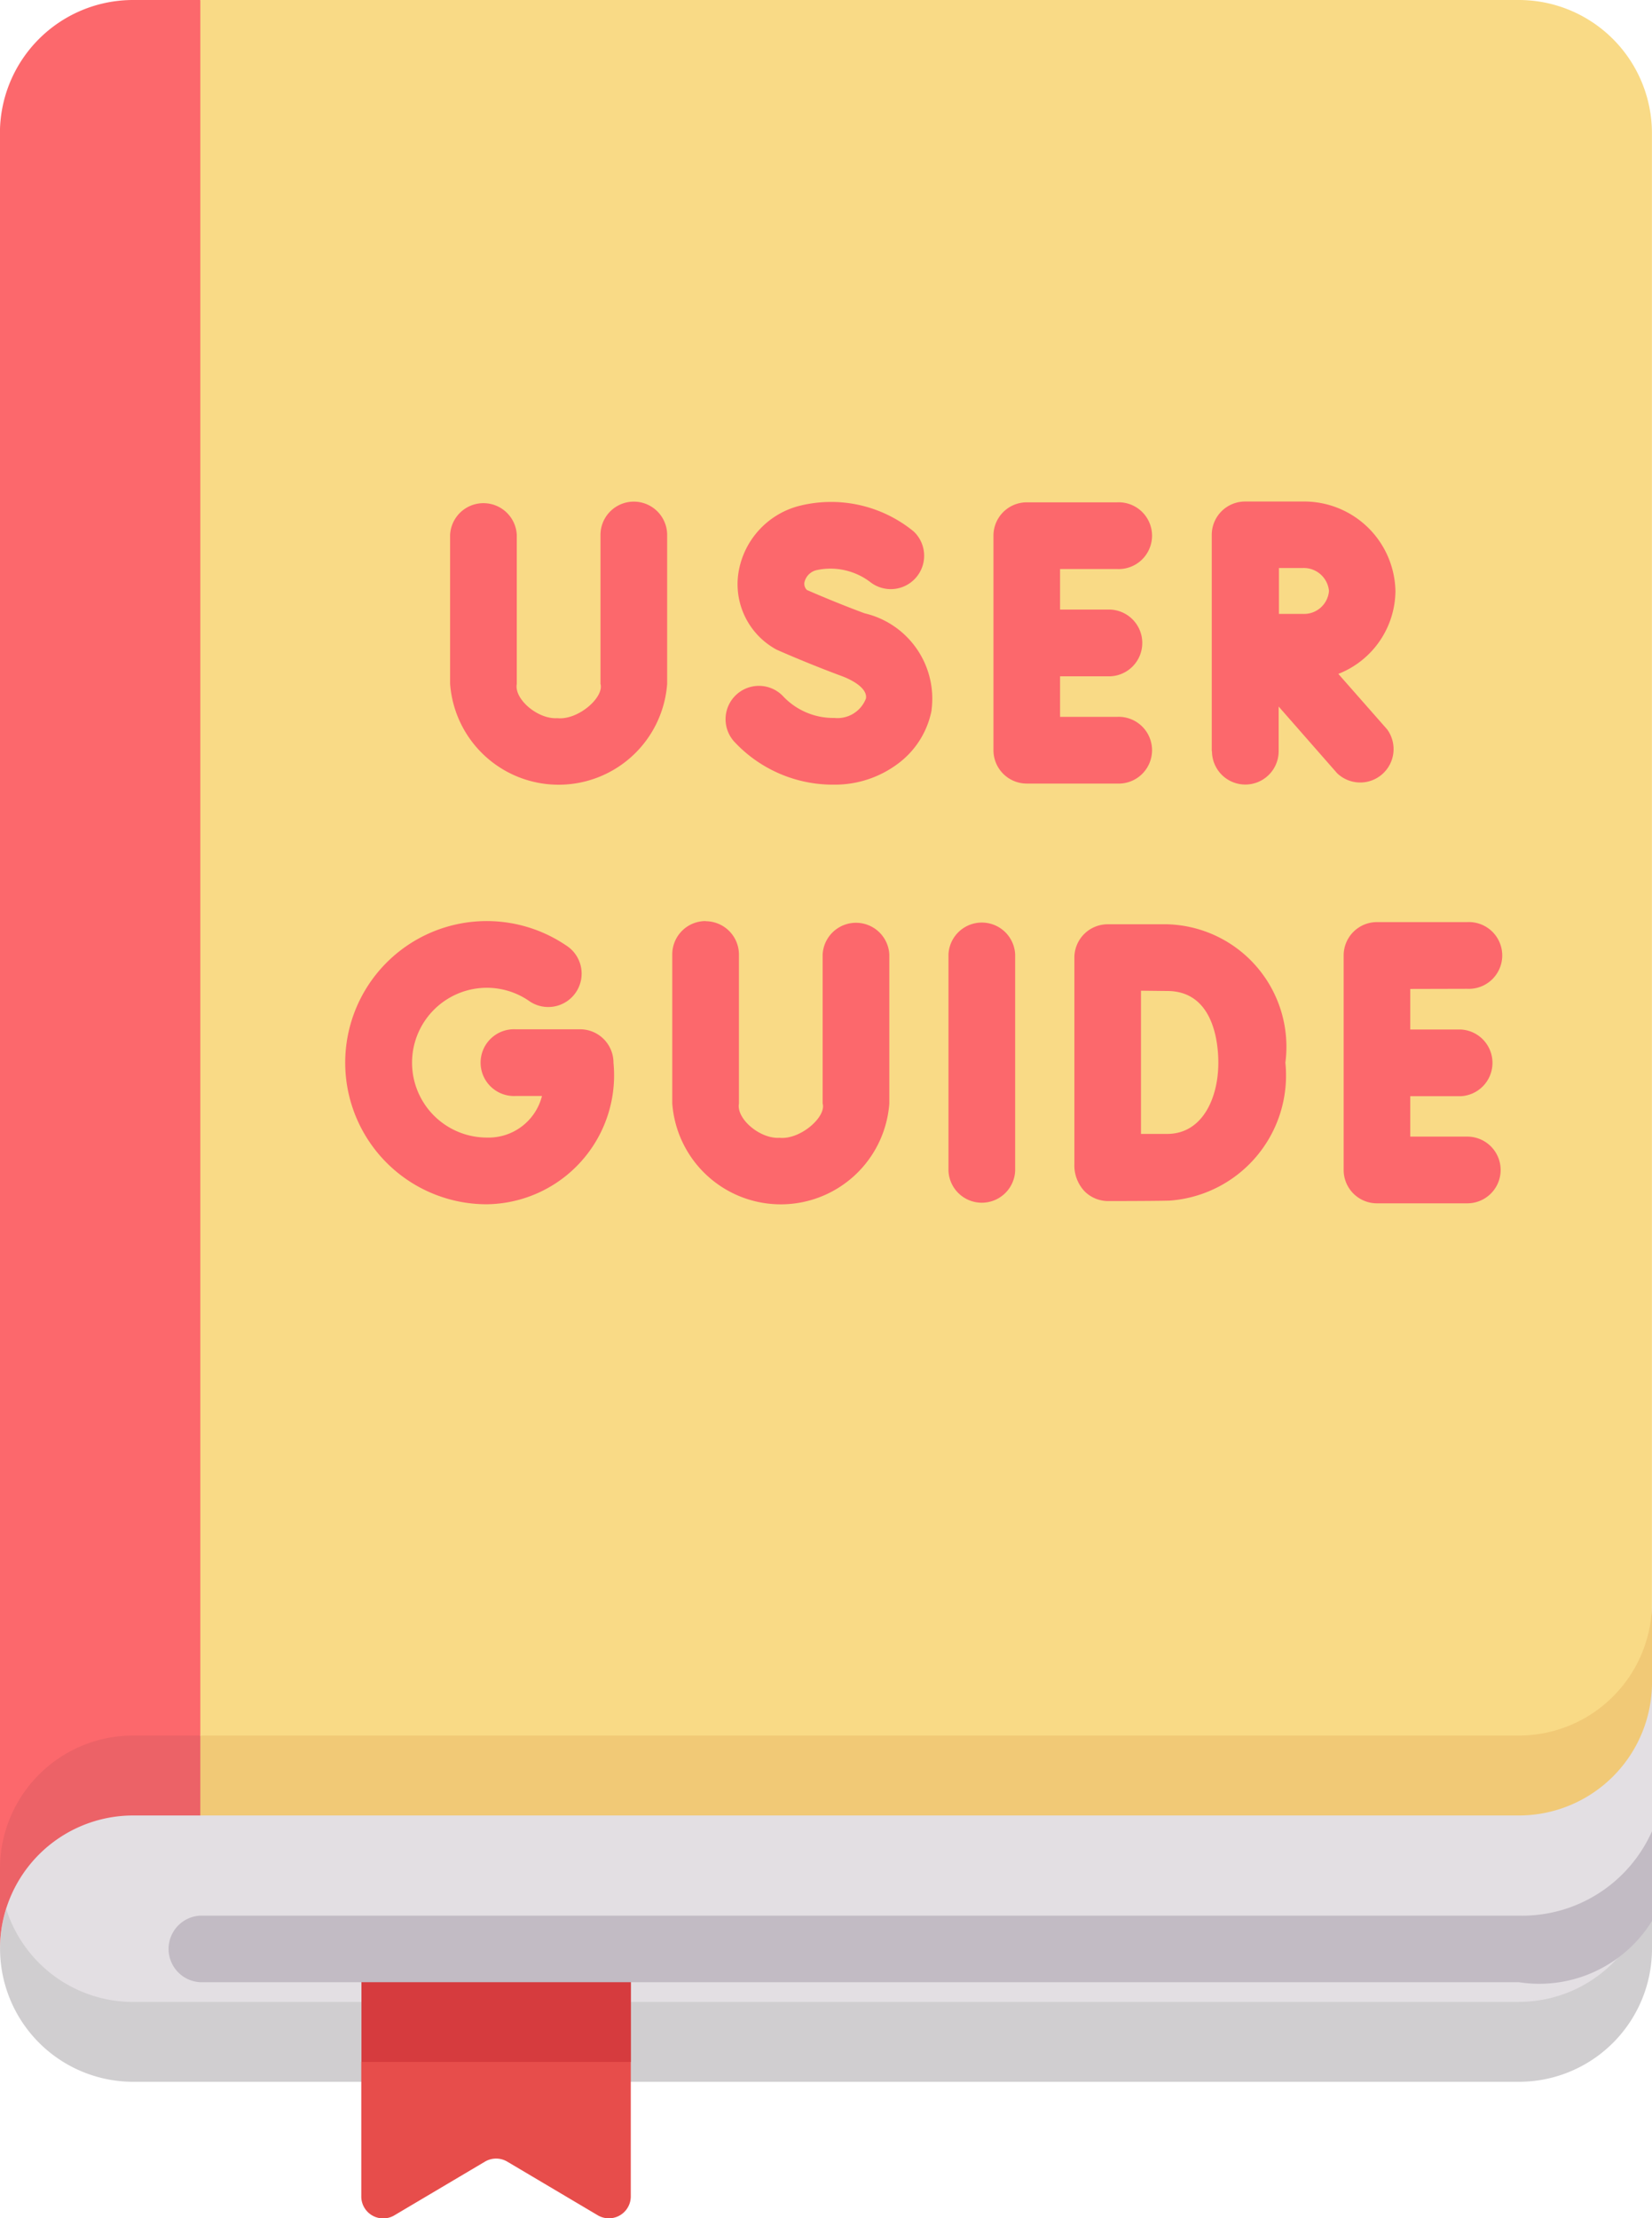 <svg viewBox="0 0 22.62 30.359" height="30.359" width="22.62" xmlns="http://www.w3.org/2000/svg">
  <g transform="translate(-65.264)" data-name="Group 346" id="Group_346">
    <g transform="translate(65.264)" data-name="Group 344" id="Group_344">
      <path fill="#e3dfe3" transform="translate(-66.589 -365.279)" d="M66.673,391.4a1.746,1.746,0,0,0,1.739,1.809H87.387a1.6,1.6,0,0,0,1.675-1.637l.147-1.237V388.3s-.816,1.289-1.823,1.289H68.412a1.949,1.949,0,0,0-1.739,1.809Z" data-name="Path 851" id="Path_851"></path>
      <path fill="#d0ced0" transform="translate(-65.264 -405.759)" d="M86.061,433.158H67.087a1.823,1.823,0,0,1-1.739-1.276,1.824,1.824,0,0,0,1.739,2.369H86.061a1.822,1.822,0,0,0,1.823-1.823v-1.094a1.823,1.823,0,0,1-1.823,1.823Z" data-name="Path 852" id="Path_852"></path>
      <path fill="#fc686c" transform="translate(-65.264)" d="M66.978,24.319l1.029-.566L68.541,23V.728L68.007,0h-.921a1.823,1.823,0,0,0-1.823,1.823V25.576Z" data-name="Path 853" id="Path_853"></path>
      <path fill="#ec6267" transform="translate(-65.264 -376.844)" d="M65.264,402.42v1.094a1.823,1.823,0,0,1,1.823-1.823h.921l.534-.534-.534-.56h-.921A1.823,1.823,0,0,0,65.264,402.42Z" data-name="Path 854" id="Path_854"></path>
      <path fill="#f9da86" transform="translate(-108.786)" d="M111.529,23.754l1.577.561h16.445c1.007,0,1.854-.925,1.854-2.383V1.823A1.823,1.823,0,0,0,129.583,0H111.529Z" data-name="Path 855" id="Path_855"></path>
      <path fill="#e74d4b" transform="translate(-143.773 -439.218)" d="M151.953,469.534l-1.232-.73a.3.3,0,0,0-.31,0l-1.232.73a.3.3,0,0,1-.459-.261v-1.836l1.845-.534,1.845.534v1.836A.3.3,0,0,1,151.953,469.534Z" data-name="Path 856" id="Path_856"></path>
      <path fill="#d63b3e" transform="translate(-143.773 -421.869)" d="M148.722,448.995v1.094h3.69v-1.094l-1.845-.534Z" data-name="Path 857" id="Path_857"></path>
      <path fill="#c2bbc4" transform="translate(-101.557 -397.538)" d="M124.177,423.824V422.6a1.945,1.945,0,0,1-1.823,1.156H104.3a.456.456,0,0,0,0,.911h18.054a1.815,1.815,0,0,0,1.823-.839Z" data-name="Path 858" id="Path_858"></path>
      <path fill="#f1c976" transform="translate(-108.786 -347.932)" d="M129.583,371.685H111.529v1.094h18.054a1.823,1.823,0,0,0,1.823-1.823v-1.094A1.823,1.823,0,0,1,129.583,371.685Z" data-name="Path 859" id="Path_859"></path>
    </g>
    <g transform="translate(69.99 6.861)" data-name="Group 345" id="Group_345">
      <path fill="#fc686c" transform="translate(-276.032 -206.844)" d="M284.293,213.045v2.963a.457.457,0,0,0,.913,0v-2.963a.457.457,0,0,0-.913,0Z" data-name="Path 860" id="Path_860"></path>
      <path fill="#fc686c" transform="translate(-361.851 -207.058)" d="M377.216,213.73a.457.457,0,1,0,0-.913h-1.237a.456.456,0,0,0-.456.457v2.936a.456.456,0,0,0,.456.456h1.237a.456.456,0,1,0,0-.913h-.781V215.2h.69a.457.457,0,0,0,0-.913h-.69v-.555Z" data-name="Path 861" id="Path_861"></path>
      <path fill="#fc686c" transform="translate(-303.369 -207.539)" d="M313.495,216.984a.456.456,0,0,0,.323.132c.025,0,.606,0,.839-.006a1.717,1.717,0,0,0,1.586-1.888,1.677,1.677,0,0,0-1.618-1.894h-.814a.456.456,0,0,0-.457.457v0h0v2.826A.515.515,0,0,0,313.495,216.984Zm1.13-2.743c.654,0,.7.751.7.981,0,.479-.213.967-.689.975l-.37,0,0-1.96Z" data-name="Path 862" id="Path_862"></path>
      <path fill="#fc686c" transform="translate(-144.967 -206.842)" d="M146.905,213.5a1.02,1.02,0,0,1,.573.175.457.457,0,1,0,.511-.757,1.938,1.938,0,1,0-1.084,3.545,1.765,1.765,0,0,0,1.736-1.938.457.457,0,0,0-.457-.457H147.3a.457.457,0,1,0,0,.913h.362a.754.754,0,0,1-.754.569,1.025,1.025,0,1,1,0-2.05Z" data-name="Path 863" id="Path_863"></path>
      <path fill="#fc686c" transform="translate(-216.019 -206.844)" d="M220.955,212.589a.456.456,0,0,0-.457.457v2.039a1.49,1.49,0,0,0,2.972,0v-2.037a.457.457,0,0,0-.913,0v2.037c.054.184-.308.5-.591.47-.264.018-.593-.259-.555-.468v-2.039a.457.457,0,0,0-.457-.457Z" data-name="Path 864" id="Path_864"></path>
      <path fill="#fc686c" transform="translate(-285.78 -115.917)" d="M296.35,119.78a.457.457,0,1,0,0-.913h-.781v-.555h.69a.457.457,0,0,0,0-.913h-.69v-.555h.781a.457.457,0,1,0,0-.913h-1.237a.456.456,0,0,0-.456.456v2.936a.456.456,0,0,0,.456.457h1.237Z" data-name="Path 865" id="Path_865"></path>
      <path fill="#fc686c" transform="translate(-227.596 -115.716)" d="M235.625,118.574a1.2,1.2,0,0,0-.916-1.325c-.349-.129-.675-.269-.79-.319a.118.118,0,0,1-.034-.107.222.222,0,0,1,.175-.167.9.9,0,0,1,.736.173.457.457,0,0,0,.585-.7,1.785,1.785,0,0,0-1.584-.346,1.128,1.128,0,0,0-.816.912,1.018,1.018,0,0,0,.522,1.051c.017.008.428.19.89.361.176.065.356.18.334.308a.418.418,0,0,1-.433.266.944.944,0,0,1-.694-.289.456.456,0,0,0-.677.613,1.845,1.845,0,0,0,1.371.589,1.44,1.44,0,0,0,.871-.287,1.191,1.191,0,0,0,.461-.732Z" data-name="Path 866" id="Path_866"></path>
      <path fill="#fc686c" transform="translate(-167.75 -115.702)" d="M172.159,118.2v-2.037a.456.456,0,1,0-.913,0V118.2c.053.185-.307.5-.591.47-.264.018-.593-.259-.555-.468v-2.039a.457.457,0,0,0-.913,0V118.2a1.49,1.49,0,0,0,2.972,0Z" data-name="Path 867" id="Path_867"></path>
      <path fill="#fc686c" transform="translate(-333.264 -115.703)" d="M345.133,119.123a.456.456,0,1,0,.913,0v-.611l.8.912a.457.457,0,0,0,.685-.6l-.668-.759a1.229,1.229,0,0,0,.782-1.132,1.25,1.25,0,0,0-1.27-1.227h-.788a.456.456,0,0,0-.457.457v2.963Zm1.245-2.507a.346.346,0,0,1,.357.314.342.342,0,0,1-.357.314h-.328l0-.628Z" data-name="Path 868" id="Path_868"></path>
    </g>
  </g>
</svg>
